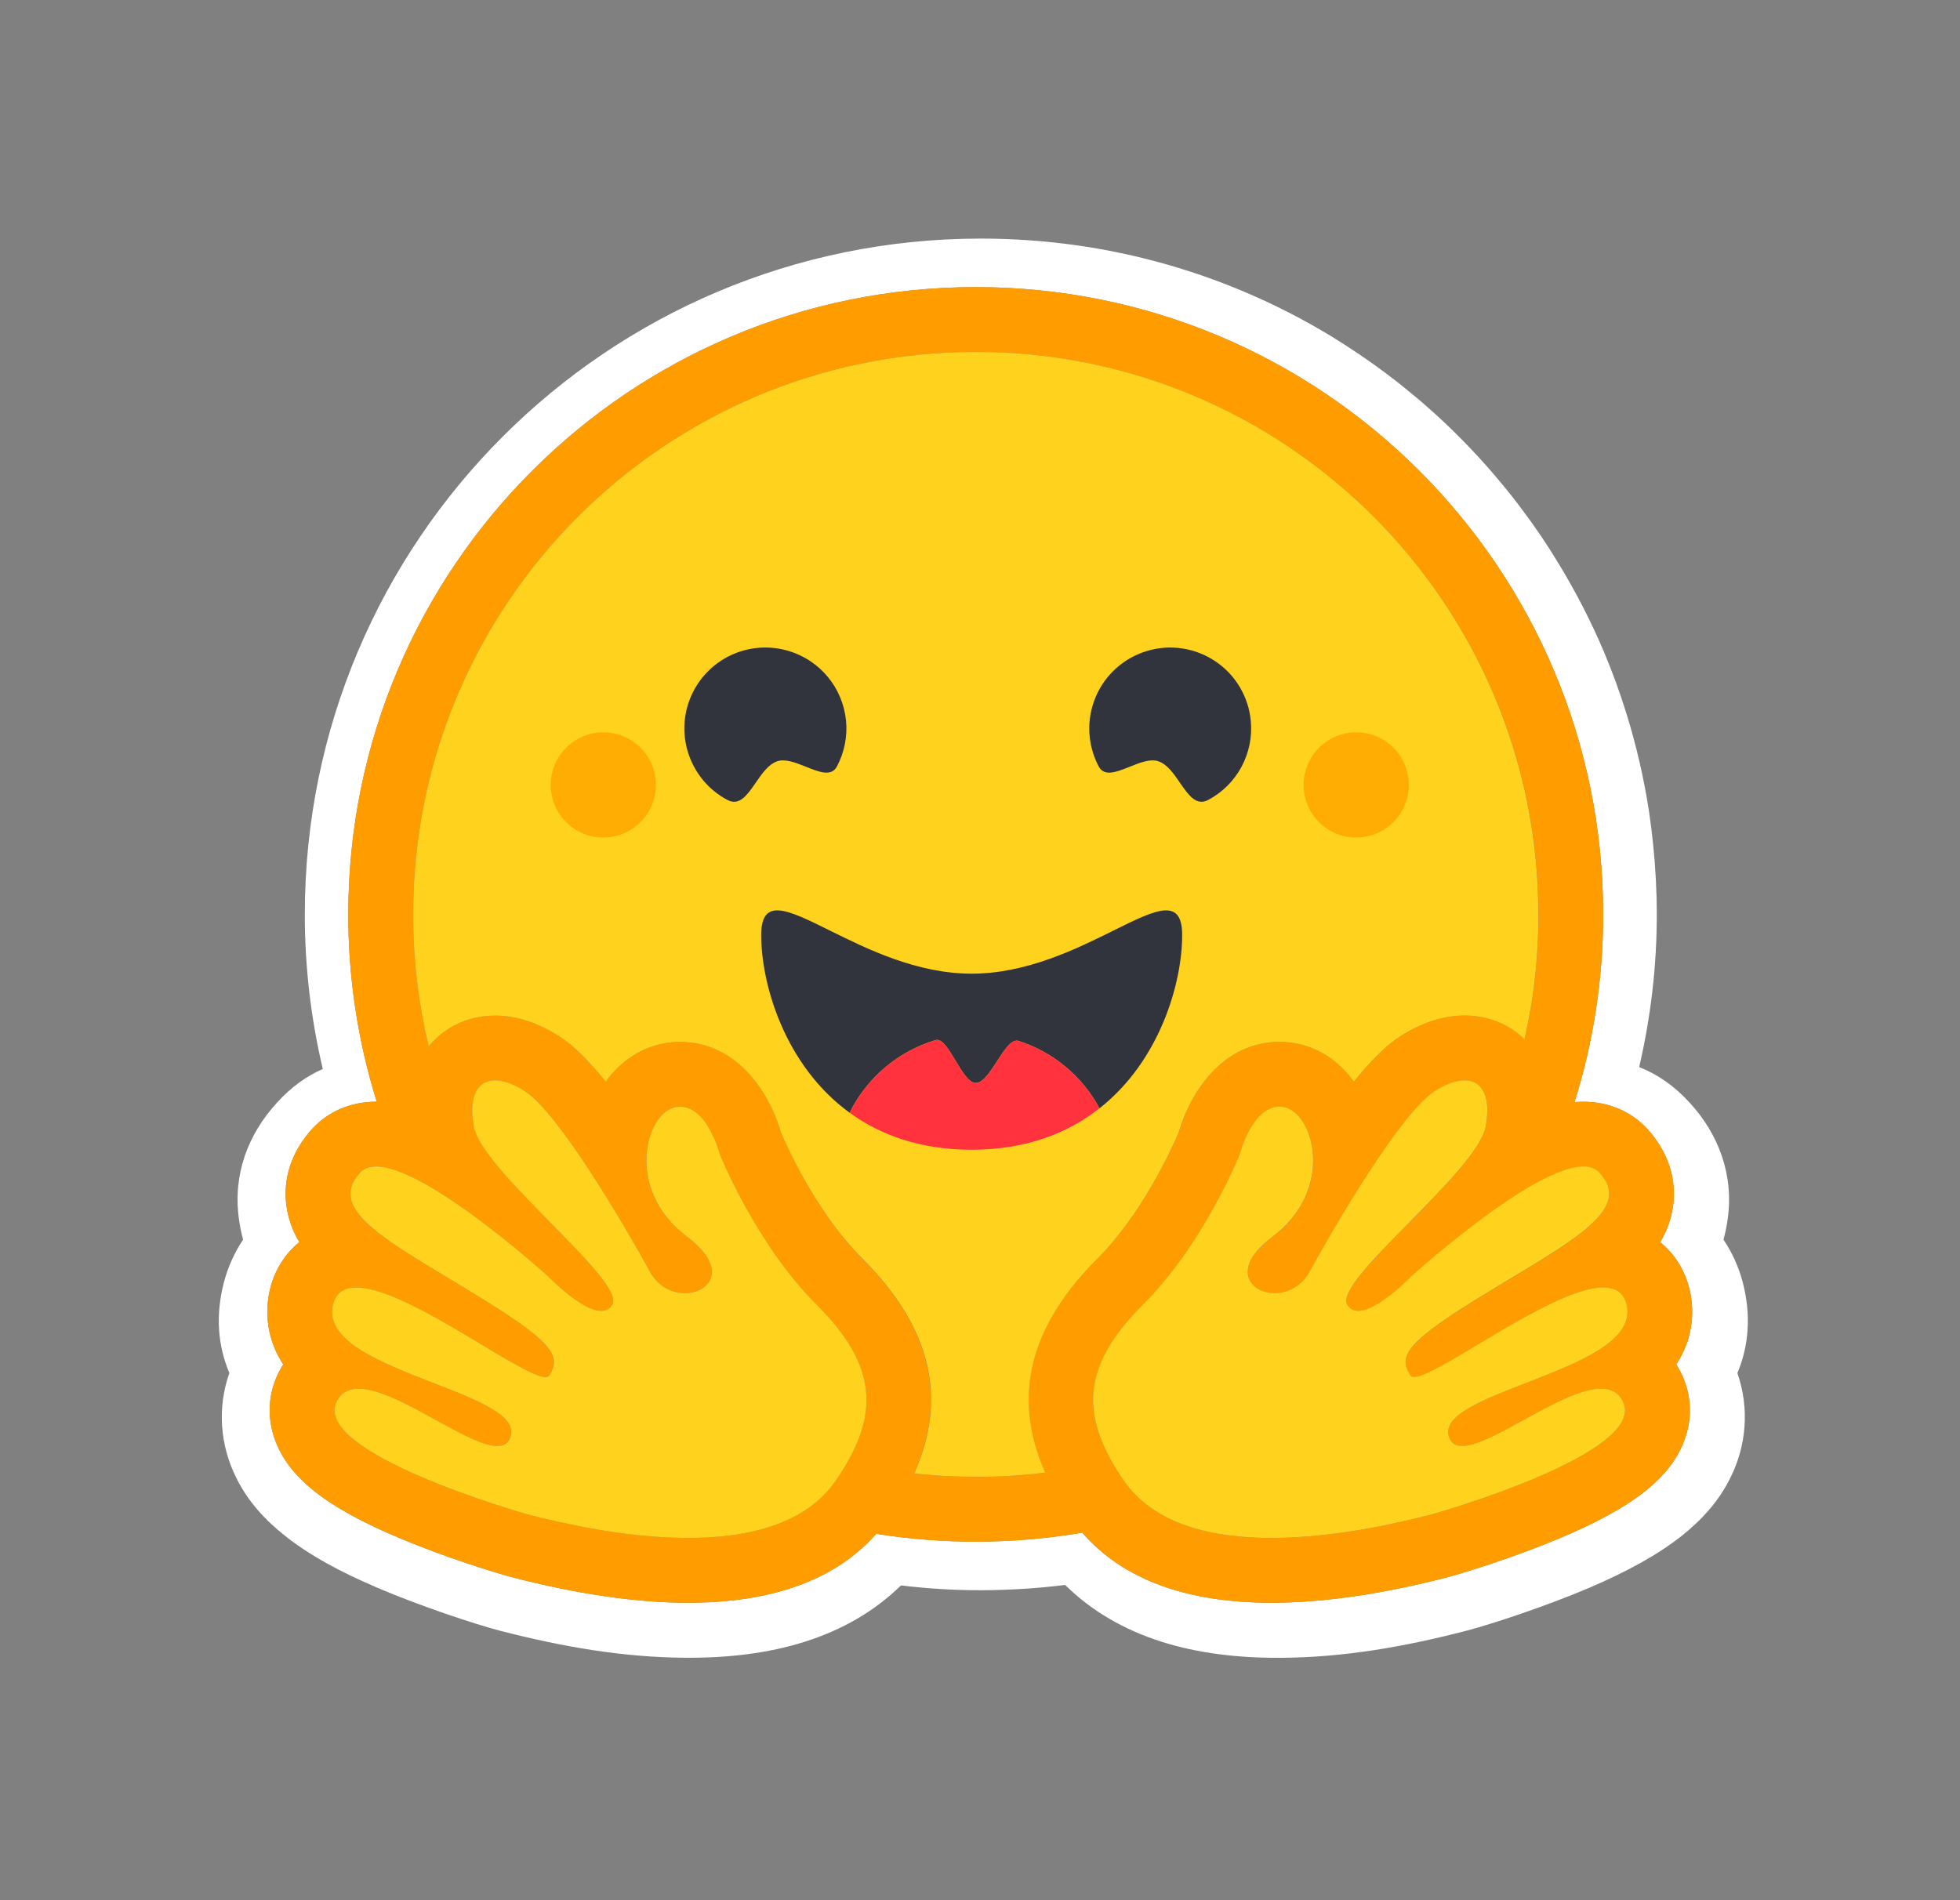<svg width="33" height="32" viewBox="0 0 33 32" fill="none" xmlns="http://www.w3.org/2000/svg">
<rect x="0" y="0" width="33" height="32" fill="#808080" stroke="none"/>
<g clip-path="url(#clip0_547_709)">
<path d="M29.34 21.587C29.273 21.334 29.164 21.094 29.018 20.876C29.049 20.761 29.073 20.645 29.089 20.527C29.193 19.78 28.934 19.096 28.446 18.567C28.181 18.278 27.898 18.087 27.598 17.97C27.795 17.127 27.895 16.265 27.895 15.399C27.895 15.004 27.873 14.616 27.835 14.235C27.816 14.044 27.792 13.854 27.764 13.665C27.678 13.106 27.551 12.554 27.383 12.014C27.273 11.659 27.145 11.309 27.001 10.967C26.785 10.46 26.533 9.969 26.246 9.498C26.058 9.184 25.853 8.881 25.633 8.59C25.525 8.443 25.412 8.299 25.295 8.159C24.948 7.737 24.57 7.341 24.166 6.973C24.031 6.85 23.893 6.731 23.751 6.616C23.612 6.499 23.469 6.387 23.323 6.278C23.03 6.06 22.727 5.855 22.416 5.664C20.693 4.618 18.673 4.018 16.514 4.018C10.227 4.018 5.132 9.113 5.132 15.399C5.132 16.276 5.233 17.149 5.435 18.002C5.165 18.12 4.906 18.302 4.666 18.567C4.178 19.096 3.919 19.777 4.022 20.524C4.038 20.643 4.062 20.76 4.093 20.876C3.948 21.094 3.839 21.334 3.772 21.587C3.622 22.158 3.671 22.672 3.862 23.122C3.654 23.711 3.706 24.338 3.976 24.883C4.172 25.281 4.453 25.589 4.799 25.864C5.211 26.192 5.726 26.47 6.348 26.736C7.089 27.053 7.994 27.35 8.406 27.459C9.469 27.734 10.489 27.909 11.522 27.917C12.994 27.931 14.262 27.585 15.17 26.699C15.616 26.753 16.064 26.781 16.514 26.78C16.988 26.779 17.462 26.75 17.933 26.691C18.839 27.583 20.111 27.932 21.589 27.918C22.622 27.91 23.642 27.735 24.702 27.459C25.116 27.35 26.021 27.053 26.763 26.737C27.385 26.47 27.9 26.192 28.314 25.865C28.658 25.59 28.939 25.282 29.135 24.884C29.407 24.339 29.456 23.712 29.252 23.123C29.441 22.672 29.49 22.157 29.34 21.587ZM28.285 23.084C28.494 23.48 28.507 23.928 28.323 24.345C28.044 24.978 27.349 25.476 26.001 26.01C25.163 26.343 24.395 26.555 24.388 26.557C23.279 26.845 22.276 26.991 21.408 26.991C19.97 26.991 18.9 26.594 18.222 25.811C17.074 26.006 15.903 26.013 14.753 25.83C14.074 26.601 13.01 26.991 11.585 26.991C10.716 26.991 9.713 26.845 8.604 26.557C8.597 26.555 7.83 26.343 6.991 26.01C5.643 25.476 4.948 24.978 4.669 24.345C4.485 23.928 4.498 23.48 4.707 23.084C4.726 23.047 4.747 23.011 4.769 22.977C4.644 22.789 4.56 22.576 4.523 22.353C4.486 22.131 4.496 21.902 4.553 21.684C4.636 21.369 4.807 21.106 5.04 20.918C4.928 20.734 4.855 20.529 4.824 20.315C4.757 19.851 4.911 19.387 5.258 19.009C5.528 18.715 5.909 18.553 6.332 18.553H6.343C6.025 17.532 5.863 16.469 5.864 15.399C5.864 9.565 10.594 4.835 16.428 4.835C22.263 4.835 26.992 9.565 26.992 15.399C26.993 16.472 26.831 17.538 26.51 18.561C26.561 18.556 26.611 18.554 26.66 18.554C27.083 18.554 27.465 18.716 27.734 19.01C28.081 19.387 28.235 19.851 28.168 20.316C28.137 20.529 28.064 20.734 27.952 20.918C28.185 21.107 28.356 21.369 28.439 21.684C28.496 21.903 28.507 22.131 28.469 22.354C28.432 22.577 28.348 22.789 28.223 22.977C28.245 23.011 28.266 23.047 28.285 23.084Z" fill="white"/>
<path d="M28.223 22.977C28.348 22.789 28.432 22.576 28.469 22.354C28.507 22.131 28.496 21.903 28.439 21.684C28.356 21.369 28.184 21.107 27.952 20.918C28.064 20.734 28.137 20.529 28.168 20.315C28.235 19.851 28.081 19.388 27.734 19.01C27.464 18.716 27.083 18.554 26.66 18.554C26.611 18.554 26.561 18.556 26.51 18.561C26.83 17.538 26.993 16.472 26.992 15.399C26.992 9.565 22.262 4.835 16.428 4.835C10.594 4.835 5.864 9.565 5.864 15.399C5.863 16.469 6.024 17.532 6.343 18.554H6.331C5.909 18.554 5.527 18.715 5.257 19.009C4.911 19.387 4.757 19.851 4.824 20.315C4.854 20.529 4.928 20.734 5.04 20.918C4.807 21.106 4.636 21.369 4.553 21.684C4.495 21.903 4.485 22.131 4.522 22.354C4.56 22.576 4.644 22.789 4.769 22.977C4.747 23.012 4.726 23.047 4.707 23.084C4.498 23.481 4.485 23.929 4.669 24.346C4.948 24.978 5.643 25.476 6.991 26.01C7.829 26.343 8.597 26.556 8.604 26.557C9.713 26.845 10.716 26.991 11.584 26.991C13.01 26.991 14.074 26.601 14.753 25.831C15.903 26.013 17.074 26.006 18.222 25.811C18.9 26.594 19.97 26.991 21.408 26.991C22.276 26.991 23.279 26.845 24.388 26.557C24.395 26.556 25.162 26.343 26.001 26.01C27.349 25.476 28.044 24.978 28.323 24.346C28.507 23.929 28.494 23.481 28.285 23.084C28.266 23.047 28.245 23.011 28.223 22.977ZM14.267 24.624C14.209 24.727 14.146 24.827 14.079 24.924C13.904 25.181 13.673 25.377 13.405 25.523C12.892 25.803 12.243 25.9 11.584 25.9C10.543 25.9 9.476 25.657 8.878 25.502C8.848 25.494 5.211 24.467 5.672 23.592C5.749 23.445 5.877 23.386 6.037 23.386C6.686 23.386 7.866 24.352 8.374 24.352C8.487 24.352 8.567 24.304 8.6 24.186C8.816 23.41 5.313 23.084 5.608 21.961C5.66 21.763 5.801 21.682 6 21.682C6.857 21.682 8.781 23.189 9.183 23.189C9.214 23.189 9.236 23.18 9.248 23.161C9.25 23.158 9.252 23.156 9.253 23.153C9.442 22.841 9.334 22.614 8.04 21.821L7.916 21.746C6.492 20.884 5.493 20.365 6.061 19.747C6.126 19.675 6.219 19.644 6.332 19.644C6.465 19.644 6.627 19.688 6.805 19.763C7.557 20.08 8.599 20.945 9.034 21.322C9.103 21.382 9.171 21.442 9.239 21.503C9.239 21.503 9.79 22.076 10.123 22.076C10.2 22.076 10.265 22.046 10.309 21.971C10.545 21.572 8.114 19.73 7.977 18.969C7.884 18.454 8.042 18.193 8.334 18.193C8.473 18.193 8.643 18.252 8.831 18.371C9.412 18.74 10.534 20.669 10.945 21.419C11.083 21.67 11.318 21.776 11.53 21.776C11.95 21.776 12.279 21.359 11.568 20.828C10.5 20.029 10.875 18.723 11.385 18.642C11.406 18.639 11.428 18.637 11.45 18.637C11.914 18.637 12.118 19.436 12.118 19.436C12.118 19.436 12.717 20.94 13.747 21.969C14.681 22.903 14.811 23.669 14.267 24.624ZM17.596 24.801L17.542 24.807L17.451 24.817C17.403 24.822 17.355 24.827 17.307 24.832L17.26 24.836L17.218 24.839L17.157 24.844L17.09 24.849L17.023 24.854L17.008 24.855C16.99 24.856 16.973 24.857 16.955 24.858L16.933 24.859C16.912 24.86 16.891 24.861 16.87 24.862L16.798 24.865L16.732 24.867L16.688 24.868H16.665C16.652 24.868 16.638 24.869 16.624 24.869H16.602C16.589 24.869 16.575 24.869 16.561 24.87L16.505 24.871H16.427C16.366 24.871 16.305 24.87 16.244 24.869L16.194 24.868C16.18 24.868 16.166 24.867 16.152 24.867L16.099 24.865L16.034 24.863L15.976 24.86L15.96 24.859L15.905 24.856C15.889 24.856 15.874 24.855 15.858 24.854L15.822 24.852C15.777 24.849 15.731 24.846 15.686 24.842L15.638 24.838C15.618 24.837 15.598 24.835 15.578 24.833C15.555 24.831 15.532 24.829 15.508 24.827C15.469 24.823 15.43 24.819 15.391 24.815H15.389C15.96 23.54 15.671 22.35 14.517 21.197C13.76 20.441 13.256 19.324 13.152 19.079C12.94 18.353 12.381 17.547 11.451 17.547C11.372 17.547 11.294 17.553 11.216 17.565C10.809 17.629 10.453 17.864 10.199 18.216C9.924 17.875 9.658 17.604 9.416 17.45C9.053 17.22 8.69 17.103 8.336 17.103C7.895 17.103 7.5 17.284 7.225 17.613L7.218 17.621C7.213 17.6 7.208 17.578 7.203 17.556L7.202 17.553C7.15 17.33 7.106 17.104 7.07 16.877C7.07 16.875 7.07 16.874 7.07 16.872C7.067 16.855 7.064 16.838 7.062 16.821C7.054 16.77 7.047 16.719 7.04 16.668C7.037 16.645 7.034 16.622 7.031 16.599L7.023 16.53C7.02 16.506 7.018 16.485 7.015 16.463L7.014 16.458C7.004 16.368 6.996 16.278 6.988 16.188L6.985 16.153L6.981 16.094C6.98 16.078 6.978 16.062 6.978 16.045C6.978 16.042 6.977 16.038 6.977 16.034C6.974 15.989 6.971 15.944 6.969 15.898C6.967 15.875 6.966 15.851 6.965 15.827L6.963 15.765L6.962 15.747L6.96 15.689L6.959 15.641C6.959 15.621 6.958 15.602 6.958 15.583C6.957 15.563 6.957 15.542 6.957 15.522C6.956 15.501 6.957 15.481 6.956 15.46C6.955 15.44 6.956 15.42 6.956 15.399C6.956 10.168 11.197 5.926 16.429 5.926C21.661 5.926 25.903 10.167 25.903 15.399V15.522C25.903 15.542 25.902 15.562 25.902 15.583C25.902 15.6 25.901 15.616 25.9 15.633C25.9 15.648 25.9 15.663 25.899 15.678C25.899 15.697 25.898 15.716 25.898 15.735V15.737L25.895 15.803C25.894 15.823 25.893 15.842 25.892 15.861L25.892 15.875L25.888 15.937C25.881 16.07 25.871 16.203 25.858 16.335V16.337C25.856 16.359 25.854 16.38 25.852 16.402L25.846 16.453L25.835 16.554L25.828 16.605L25.821 16.665C25.818 16.686 25.815 16.708 25.812 16.73C25.808 16.754 25.805 16.779 25.801 16.803L25.792 16.86L25.782 16.925C25.779 16.947 25.775 16.968 25.771 16.99C25.767 17.011 25.764 17.033 25.76 17.054C25.752 17.097 25.744 17.14 25.736 17.183C25.724 17.247 25.711 17.311 25.697 17.375L25.684 17.439C25.679 17.46 25.674 17.481 25.67 17.502C25.403 17.243 25.05 17.102 24.66 17.102C24.307 17.102 23.944 17.219 23.58 17.45C23.339 17.603 23.072 17.874 22.798 18.216C22.543 17.863 22.187 17.628 21.78 17.564C21.703 17.552 21.624 17.546 21.545 17.546C20.616 17.546 20.056 18.352 19.845 19.078C19.74 19.323 19.236 20.44 18.478 21.197C17.324 22.347 17.033 23.532 17.596 24.801ZM27.376 22.25L27.372 22.261C27.363 22.286 27.352 22.31 27.339 22.334C27.33 22.352 27.32 22.369 27.309 22.385C27.288 22.416 27.265 22.446 27.24 22.474C27.234 22.48 27.229 22.487 27.222 22.493C27.213 22.503 27.204 22.512 27.195 22.522C27.027 22.688 26.77 22.835 26.48 22.969C26.447 22.984 26.414 22.999 26.38 23.014L26.347 23.028C26.324 23.038 26.302 23.048 26.278 23.058C26.256 23.067 26.233 23.077 26.21 23.087L26.14 23.115C25.977 23.183 25.81 23.247 25.647 23.31L25.577 23.337L25.508 23.364C25.462 23.382 25.417 23.4 25.372 23.417L25.306 23.444L25.241 23.471L25.209 23.484C25.187 23.493 25.166 23.502 25.146 23.511C24.666 23.717 24.321 23.926 24.393 24.186C24.395 24.193 24.398 24.2 24.4 24.207C24.407 24.226 24.415 24.245 24.427 24.262C24.433 24.272 24.441 24.281 24.449 24.29C24.534 24.379 24.689 24.365 24.885 24.294C24.912 24.284 24.94 24.274 24.967 24.263L24.984 24.256C25.029 24.237 25.076 24.216 25.124 24.193C25.137 24.187 25.149 24.181 25.161 24.175C25.4 24.058 25.671 23.9 25.94 23.757C26.048 23.699 26.157 23.644 26.268 23.591C26.522 23.472 26.762 23.387 26.954 23.387C27.045 23.387 27.125 23.405 27.191 23.448L27.202 23.455C27.244 23.484 27.279 23.522 27.305 23.566C27.31 23.574 27.315 23.583 27.32 23.592C27.415 23.773 27.336 23.96 27.149 24.143C26.97 24.319 26.692 24.492 26.376 24.652C26.352 24.664 26.329 24.675 26.305 24.687C25.364 25.149 24.131 25.497 24.114 25.502C23.785 25.587 23.316 25.699 22.786 25.782L22.708 25.795L22.695 25.796C22.636 25.805 22.577 25.814 22.517 25.822C22.457 25.83 22.396 25.837 22.334 25.844L22.323 25.845C22.101 25.871 21.877 25.888 21.653 25.896H21.65C21.569 25.899 21.488 25.9 21.407 25.9H21.314C21.19 25.899 21.067 25.893 20.944 25.884C20.941 25.884 20.938 25.884 20.935 25.883C20.891 25.879 20.847 25.875 20.803 25.87C20.757 25.866 20.712 25.86 20.667 25.854C20.637 25.85 20.607 25.845 20.577 25.841C20.547 25.836 20.517 25.831 20.487 25.825L20.445 25.818L20.442 25.817C20.399 25.809 20.356 25.8 20.313 25.79C20.288 25.784 20.263 25.779 20.238 25.772L20.223 25.768C20.211 25.765 20.199 25.762 20.187 25.759L20.181 25.757L20.142 25.746C20.128 25.742 20.114 25.737 20.1 25.733L20.095 25.732L20.059 25.721C20.045 25.717 20.031 25.712 20.018 25.708L19.984 25.696L19.96 25.688C19.936 25.679 19.912 25.671 19.889 25.662L19.867 25.653L19.848 25.646C19.813 25.632 19.777 25.617 19.743 25.601L19.719 25.59L19.716 25.588C19.707 25.584 19.699 25.58 19.691 25.577C19.675 25.569 19.659 25.561 19.643 25.553L19.638 25.551L19.615 25.539C19.574 25.517 19.534 25.494 19.495 25.47L19.473 25.457C19.463 25.45 19.452 25.444 19.441 25.437L19.413 25.418L19.383 25.397L19.365 25.384C19.346 25.371 19.328 25.357 19.309 25.343L19.28 25.32C19.269 25.311 19.257 25.301 19.246 25.292C19.236 25.284 19.227 25.276 19.217 25.267L19.217 25.267C19.207 25.258 19.197 25.249 19.187 25.24C19.177 25.231 19.167 25.222 19.158 25.213L19.157 25.212C19.147 25.202 19.137 25.193 19.127 25.183C19.118 25.173 19.108 25.163 19.098 25.153C19.089 25.143 19.079 25.133 19.07 25.123C19.061 25.113 19.052 25.103 19.044 25.093L19.041 25.09C19.032 25.08 19.024 25.07 19.016 25.06C18.998 25.039 18.98 25.017 18.964 24.994C18.947 24.972 18.93 24.949 18.914 24.925L18.899 24.902C18.878 24.872 18.858 24.842 18.839 24.811C18.824 24.789 18.81 24.767 18.797 24.744C18.788 24.73 18.779 24.716 18.771 24.702L18.767 24.696C18.759 24.683 18.751 24.669 18.743 24.655C18.739 24.648 18.735 24.641 18.731 24.633C18.726 24.625 18.722 24.617 18.717 24.61L18.71 24.597L18.706 24.589C18.697 24.574 18.689 24.559 18.681 24.544C18.677 24.537 18.674 24.53 18.67 24.524L18.659 24.502L18.648 24.481C18.619 24.425 18.593 24.368 18.568 24.31L18.559 24.289C18.553 24.275 18.548 24.261 18.542 24.247C18.539 24.24 18.537 24.233 18.534 24.227C18.521 24.192 18.508 24.157 18.497 24.122C18.493 24.109 18.489 24.097 18.485 24.084C18.476 24.056 18.468 24.027 18.461 23.998C18.452 23.965 18.444 23.931 18.437 23.897C18.436 23.89 18.434 23.883 18.433 23.876C18.427 23.843 18.422 23.809 18.417 23.776C18.416 23.769 18.416 23.762 18.415 23.756L18.413 23.735C18.41 23.709 18.408 23.682 18.407 23.656C18.407 23.649 18.406 23.642 18.406 23.636C18.405 23.622 18.405 23.609 18.405 23.596C18.398 23.062 18.668 22.548 19.246 21.971C20.275 20.942 20.875 19.437 20.875 19.437C20.875 19.437 20.891 19.374 20.924 19.283C20.929 19.271 20.934 19.258 20.939 19.244C20.959 19.193 20.981 19.143 21.005 19.095L21.01 19.085C21.031 19.044 21.053 19.003 21.078 18.964C21.084 18.955 21.089 18.946 21.096 18.937C21.114 18.909 21.133 18.883 21.154 18.857C21.165 18.843 21.177 18.83 21.189 18.816C21.194 18.811 21.199 18.806 21.204 18.801C21.263 18.739 21.332 18.689 21.409 18.662L21.418 18.659C21.425 18.657 21.431 18.655 21.438 18.653C21.446 18.651 21.453 18.649 21.461 18.648L21.465 18.647C21.481 18.644 21.498 18.641 21.514 18.64H21.516C21.524 18.64 21.533 18.639 21.542 18.639C21.553 18.639 21.563 18.639 21.574 18.641C21.585 18.642 21.597 18.643 21.608 18.645C21.701 18.659 21.789 18.715 21.865 18.8C21.894 18.832 21.92 18.867 21.942 18.904C21.957 18.928 21.972 18.954 21.985 18.98C21.99 18.992 21.995 19.002 22 19.013C22.013 19.041 22.025 19.07 22.035 19.099C22.06 19.168 22.078 19.239 22.09 19.311C22.101 19.374 22.107 19.438 22.109 19.501C22.11 19.536 22.11 19.57 22.109 19.605C22.102 19.767 22.069 19.927 22.011 20.079C22.005 20.093 22 20.107 21.994 20.121C21.982 20.149 21.97 20.177 21.956 20.204C21.946 20.225 21.935 20.245 21.924 20.266C21.916 20.28 21.909 20.294 21.901 20.307C21.881 20.342 21.859 20.376 21.835 20.409L21.821 20.43C21.766 20.507 21.705 20.579 21.637 20.646C21.571 20.712 21.5 20.773 21.425 20.829C21.35 20.885 21.279 20.947 21.214 21.014C21.026 21.211 20.982 21.385 21.024 21.517C21.031 21.538 21.04 21.558 21.051 21.577C21.063 21.599 21.078 21.619 21.095 21.637L21.102 21.644L21.109 21.651C21.116 21.657 21.123 21.663 21.13 21.67L21.138 21.676C21.156 21.69 21.175 21.702 21.195 21.713C21.201 21.716 21.206 21.719 21.213 21.722C21.235 21.733 21.257 21.742 21.28 21.75C21.287 21.752 21.293 21.754 21.299 21.756L21.308 21.758L21.319 21.761L21.328 21.763L21.339 21.765L21.349 21.767L21.359 21.769C21.366 21.77 21.374 21.772 21.381 21.772L21.389 21.774L21.402 21.775L21.41 21.776L21.423 21.777H21.43L21.444 21.777H21.487L21.5 21.777L21.514 21.776L21.531 21.774L21.548 21.772C21.551 21.772 21.555 21.771 21.559 21.77C21.609 21.763 21.658 21.75 21.705 21.731L21.725 21.723C21.736 21.718 21.747 21.713 21.757 21.707C21.779 21.696 21.801 21.684 21.821 21.67C21.85 21.651 21.877 21.63 21.902 21.607C21.908 21.602 21.914 21.596 21.92 21.59C21.923 21.588 21.925 21.585 21.928 21.582C21.934 21.576 21.939 21.571 21.945 21.565C21.985 21.521 22.019 21.472 22.048 21.42C22.292 20.975 22.549 20.537 22.817 20.106L22.853 20.047L22.891 19.988C22.909 19.958 22.928 19.929 22.946 19.9L22.965 19.87C23.027 19.773 23.091 19.676 23.155 19.58L23.193 19.523C23.27 19.41 23.346 19.299 23.422 19.195L23.459 19.143C23.541 19.029 23.627 18.918 23.716 18.81L23.751 18.768C23.757 18.761 23.762 18.754 23.769 18.747C23.78 18.733 23.792 18.72 23.803 18.707C23.809 18.7 23.815 18.694 23.821 18.687L23.854 18.65L23.871 18.631C23.888 18.613 23.904 18.596 23.921 18.579C23.932 18.568 23.942 18.557 23.953 18.546C24.016 18.481 24.086 18.423 24.162 18.373L24.179 18.362C24.196 18.35 24.213 18.34 24.231 18.33C24.526 18.163 24.771 18.15 24.912 18.291C24.997 18.376 25.044 18.518 25.042 18.715C25.042 18.723 25.042 18.732 25.041 18.741V18.751C25.041 18.76 25.04 18.769 25.04 18.778C25.04 18.789 25.038 18.8 25.037 18.811C25.036 18.822 25.036 18.831 25.034 18.841C25.034 18.844 25.034 18.847 25.033 18.85C25.033 18.858 25.032 18.867 25.03 18.876C25.03 18.879 25.03 18.881 25.029 18.884C25.028 18.896 25.026 18.908 25.024 18.919C25.023 18.931 25.021 18.941 25.019 18.952L25.016 18.971C25.012 18.989 25.008 19.006 25.003 19.023C24.993 19.056 24.982 19.087 24.968 19.118C24.948 19.16 24.927 19.201 24.904 19.241C24.891 19.264 24.877 19.286 24.863 19.307C24.849 19.33 24.834 19.352 24.819 19.375C24.779 19.432 24.738 19.487 24.695 19.541L24.676 19.566C24.606 19.652 24.535 19.737 24.461 19.82L24.437 19.846C24.406 19.881 24.374 19.917 24.341 19.952L24.316 19.979C24.3 19.997 24.283 20.015 24.266 20.033C24.25 20.051 24.233 20.069 24.216 20.087L24.164 20.141L24.112 20.196L24.06 20.25C24.024 20.287 23.989 20.323 23.953 20.36C23.447 20.879 22.913 21.398 22.732 21.721C22.72 21.742 22.709 21.763 22.699 21.785C22.673 21.844 22.663 21.894 22.67 21.935C22.672 21.948 22.677 21.961 22.684 21.973C22.694 21.991 22.706 22.007 22.721 22.021C22.727 22.028 22.734 22.034 22.742 22.039C22.779 22.066 22.824 22.079 22.87 22.078H22.884L22.898 22.077L22.913 22.075L22.925 22.074C22.927 22.073 22.929 22.073 22.93 22.073L22.941 22.071L22.944 22.07L22.957 22.067L22.961 22.066C22.965 22.065 22.97 22.064 22.974 22.063C22.978 22.061 22.984 22.06 22.99 22.058C23.012 22.051 23.033 22.044 23.054 22.035C23.065 22.03 23.076 22.025 23.087 22.02C23.093 22.017 23.098 22.015 23.103 22.012L23.12 22.004C23.16 21.983 23.199 21.96 23.237 21.936L23.254 21.925C23.259 21.921 23.265 21.918 23.27 21.914L23.287 21.903L23.296 21.897L23.32 21.88C23.342 21.864 23.363 21.848 23.384 21.832L23.386 21.831L23.42 21.805C23.466 21.769 23.509 21.732 23.549 21.698L23.575 21.675L23.577 21.672L23.591 21.66C23.623 21.631 23.652 21.604 23.676 21.582L23.686 21.572C23.694 21.564 23.702 21.557 23.709 21.55L23.723 21.536L23.728 21.531L23.73 21.53L23.744 21.515L23.754 21.506L23.755 21.505L23.759 21.501L23.765 21.496L23.766 21.494L23.771 21.49L23.797 21.468L23.811 21.455C23.818 21.448 23.826 21.442 23.833 21.435L23.85 21.42C23.853 21.417 23.856 21.414 23.859 21.412L23.877 21.396L23.904 21.373L23.918 21.361C23.972 21.313 24.038 21.256 24.114 21.192L24.145 21.166L24.197 21.122L24.249 21.079C24.318 21.021 24.392 20.961 24.47 20.898L24.522 20.857C24.565 20.822 24.61 20.786 24.656 20.751C24.674 20.736 24.693 20.722 24.712 20.708C24.758 20.671 24.805 20.636 24.852 20.6C24.959 20.519 25.07 20.438 25.182 20.359L25.23 20.326C25.264 20.302 25.297 20.279 25.331 20.257L25.361 20.236C25.421 20.195 25.482 20.156 25.543 20.117L25.573 20.098L25.603 20.079C25.634 20.061 25.664 20.042 25.693 20.024L25.723 20.006L25.783 19.972L25.842 19.938L25.854 19.932L25.9 19.906C25.919 19.896 25.939 19.885 25.958 19.876L25.986 19.861L26.014 19.847C26.024 19.842 26.034 19.837 26.043 19.833C26.106 19.802 26.17 19.773 26.235 19.747C26.253 19.74 26.27 19.733 26.287 19.727L26.339 19.709C26.354 19.704 26.369 19.699 26.383 19.695L26.388 19.693C26.396 19.691 26.404 19.688 26.412 19.686L26.414 19.686C26.43 19.681 26.446 19.677 26.461 19.673H26.462C26.507 19.663 26.552 19.655 26.597 19.651C26.618 19.648 26.639 19.647 26.66 19.647H26.67C26.684 19.647 26.698 19.648 26.711 19.65C26.717 19.65 26.723 19.651 26.729 19.652H26.732C26.738 19.652 26.744 19.653 26.75 19.655C26.756 19.656 26.762 19.657 26.768 19.658H26.769C26.775 19.659 26.781 19.661 26.787 19.663C26.818 19.672 26.849 19.685 26.876 19.703C26.89 19.712 26.903 19.722 26.915 19.733L26.918 19.737C26.92 19.739 26.922 19.741 26.924 19.743L26.93 19.749C26.981 19.802 27.022 19.862 27.053 19.928L27.058 19.939C27.069 19.964 27.077 19.99 27.083 20.017C27.101 20.097 27.094 20.182 27.063 20.259C27.052 20.29 27.038 20.319 27.021 20.348C26.982 20.413 26.936 20.474 26.884 20.529L26.873 20.541C26.856 20.559 26.839 20.576 26.821 20.594C26.813 20.602 26.804 20.609 26.796 20.617L26.77 20.641L26.757 20.653C26.725 20.682 26.691 20.709 26.658 20.736C26.637 20.753 26.617 20.769 26.596 20.785C26.523 20.841 26.448 20.895 26.372 20.947C26.326 20.979 26.28 21.009 26.234 21.04C26.119 21.115 26.003 21.189 25.885 21.26C25.639 21.412 25.367 21.573 25.076 21.749L25.001 21.795C24.918 21.845 24.841 21.893 24.767 21.939L24.731 21.962L24.661 22.007C24.615 22.036 24.568 22.066 24.522 22.096L24.485 22.121C24.467 22.132 24.449 22.144 24.431 22.156L24.413 22.168L24.359 22.204L24.331 22.224L24.297 22.247L24.266 22.268C24.214 22.305 24.166 22.34 24.121 22.374L24.104 22.387C24.078 22.406 24.052 22.427 24.026 22.447C23.988 22.478 23.952 22.508 23.921 22.537L23.905 22.551C23.896 22.559 23.888 22.567 23.879 22.575C23.874 22.581 23.868 22.586 23.862 22.592L23.854 22.6C23.836 22.618 23.819 22.636 23.802 22.655L23.794 22.665C23.775 22.686 23.759 22.706 23.745 22.726L23.739 22.735C23.728 22.751 23.718 22.767 23.709 22.784C23.706 22.789 23.704 22.793 23.702 22.797L23.696 22.81L23.692 22.819L23.689 22.825L23.687 22.831L23.684 22.839C23.677 22.86 23.671 22.882 23.668 22.904L23.667 22.912L23.666 22.919V22.958C23.666 22.962 23.666 22.965 23.667 22.968L23.668 22.974C23.668 22.978 23.669 22.981 23.669 22.984C23.67 22.988 23.67 22.993 23.671 22.998V22.999C23.672 23.003 23.673 23.007 23.674 23.012C23.675 23.016 23.677 23.021 23.678 23.026C23.68 23.034 23.683 23.043 23.686 23.052C23.688 23.057 23.69 23.062 23.692 23.067C23.692 23.068 23.693 23.07 23.694 23.071L23.698 23.081L23.704 23.095C23.711 23.109 23.719 23.123 23.727 23.137L23.735 23.151L23.743 23.165C23.745 23.167 23.747 23.17 23.748 23.172L23.751 23.175L23.754 23.178L23.758 23.18C23.762 23.183 23.767 23.186 23.773 23.188C23.776 23.189 23.779 23.19 23.782 23.19C23.854 23.207 24.002 23.147 24.199 23.043C24.21 23.037 24.222 23.031 24.234 23.024L24.294 22.992L24.324 22.975C24.344 22.964 24.366 22.952 24.387 22.939L24.427 22.917C24.687 22.767 24.998 22.574 25.32 22.386C25.35 22.369 25.38 22.351 25.411 22.334L25.471 22.295C25.542 22.255 25.613 22.215 25.684 22.175C25.773 22.126 25.864 22.078 25.955 22.032L26.014 22.001C26.054 21.982 26.093 21.963 26.132 21.944C26.206 21.909 26.282 21.875 26.358 21.843L26.4 21.826L26.405 21.824C26.627 21.736 26.828 21.682 26.991 21.682C27.026 21.682 27.061 21.685 27.096 21.691H27.097C27.108 21.693 27.118 21.695 27.129 21.698H27.131C27.157 21.704 27.183 21.714 27.208 21.726C27.242 21.744 27.273 21.768 27.299 21.796C27.311 21.809 27.322 21.824 27.331 21.839C27.349 21.866 27.362 21.895 27.372 21.926C27.376 21.937 27.38 21.949 27.383 21.961C27.41 22.056 27.407 22.156 27.376 22.25Z" fill="#FF9D00"/>
<path fill-rule="evenodd" clip-rule="evenodd" d="M25.901 15.46V15.399C25.901 10.167 21.662 5.926 16.429 5.926C11.197 5.926 6.956 10.168 6.956 15.399V15.42C6.956 15.433 6.956 15.447 6.956 15.46C6.957 15.481 6.957 15.501 6.957 15.522L6.957 15.567L6.958 15.583C6.958 15.59 6.958 15.598 6.958 15.605C6.958 15.617 6.959 15.629 6.959 15.641L6.96 15.69L6.962 15.747L6.963 15.765L6.965 15.825V15.827C6.966 15.851 6.967 15.873 6.969 15.896L6.969 15.898C6.97 15.922 6.971 15.945 6.973 15.969C6.974 15.991 6.975 16.012 6.977 16.034L6.977 16.038C6.978 16.057 6.979 16.076 6.981 16.094L6.981 16.099L6.985 16.153L6.986 16.157C6.986 16.167 6.987 16.178 6.988 16.188C6.996 16.278 7.004 16.368 7.014 16.458L7.015 16.463L7.023 16.53L7.031 16.599L7.037 16.646L7.04 16.668C7.047 16.719 7.054 16.77 7.062 16.821L7.062 16.824L7.07 16.872C7.105 17.101 7.15 17.328 7.202 17.553L7.203 17.556L7.207 17.573L7.218 17.621L7.225 17.613C7.5 17.284 7.895 17.103 8.336 17.103C8.69 17.103 9.053 17.22 9.416 17.451C9.658 17.604 9.924 17.875 10.199 18.216C10.453 17.864 10.809 17.629 11.216 17.565C11.294 17.553 11.372 17.547 11.451 17.547C12.38 17.547 12.94 18.353 13.152 19.079C13.256 19.324 13.76 20.441 14.52 21.196C15.674 22.349 15.963 23.539 15.392 24.814H15.393C15.432 24.818 15.472 24.822 15.511 24.826C15.534 24.828 15.557 24.83 15.581 24.832L15.589 24.833L15.641 24.837L15.688 24.841C15.734 24.845 15.779 24.848 15.825 24.851L15.861 24.853L15.889 24.855L15.907 24.856L15.963 24.858L15.978 24.859L16.037 24.862L16.102 24.864L16.154 24.866L16.163 24.866C16.174 24.866 16.185 24.867 16.197 24.867L16.209 24.867C16.282 24.869 16.356 24.87 16.43 24.87H16.508L16.564 24.869C16.578 24.869 16.591 24.869 16.605 24.869H16.627L16.646 24.868C16.653 24.868 16.66 24.867 16.668 24.867H16.69L16.734 24.866L16.8 24.864L16.873 24.861C16.894 24.86 16.915 24.859 16.935 24.858L16.958 24.857L16.991 24.855L17.01 24.854L17.025 24.853L17.092 24.848L17.159 24.843L17.22 24.839L17.263 24.835L17.31 24.831C17.388 24.824 17.467 24.816 17.545 24.806L17.598 24.8C17.036 23.531 17.327 22.346 18.477 21.197C19.235 20.44 19.738 19.323 19.843 19.078C20.055 18.352 20.614 17.546 21.544 17.546C21.623 17.546 21.701 17.552 21.779 17.564C22.186 17.628 22.542 17.863 22.796 18.216C23.071 17.874 23.337 17.603 23.579 17.45C23.942 17.219 24.306 17.102 24.659 17.102C25.049 17.102 25.401 17.243 25.668 17.502C25.673 17.481 25.678 17.46 25.682 17.439L25.696 17.376C25.701 17.352 25.706 17.329 25.71 17.306C25.719 17.265 25.727 17.224 25.735 17.183C25.743 17.14 25.751 17.098 25.758 17.055L25.762 17.031C25.765 17.017 25.767 17.004 25.77 16.99C25.774 16.968 25.777 16.947 25.781 16.925L25.782 16.917L25.791 16.86L25.8 16.803V16.802C25.806 16.76 25.812 16.718 25.818 16.675L25.819 16.665L25.827 16.605L25.833 16.554L25.845 16.453L25.849 16.413L25.85 16.402C25.852 16.38 25.855 16.359 25.857 16.337V16.335C25.858 16.318 25.86 16.3 25.862 16.283C25.87 16.185 25.878 16.086 25.884 15.986C25.885 15.97 25.886 15.954 25.887 15.937V15.937L25.89 15.875L25.891 15.861C25.893 15.82 25.895 15.778 25.896 15.737V15.735L25.897 15.719C25.897 15.706 25.898 15.692 25.898 15.678L25.898 15.672C25.899 15.66 25.899 15.646 25.899 15.633L25.899 15.622C25.9 15.609 25.9 15.596 25.9 15.583L25.901 15.572C25.901 15.555 25.901 15.538 25.901 15.522V15.46ZM14.08 24.924C14.83 23.824 14.777 22.998 13.748 21.969C12.718 20.94 12.119 19.436 12.119 19.436C12.119 19.436 11.895 18.562 11.385 18.642C10.875 18.722 10.501 20.028 11.569 20.828C12.637 21.627 11.357 22.169 10.945 21.419C10.534 20.669 9.412 18.74 8.831 18.371C8.249 18.003 7.84 18.209 7.977 18.97C8.045 19.347 8.678 19.991 9.27 20.593C9.871 21.203 10.428 21.77 10.309 21.971C10.073 22.369 9.239 21.503 9.239 21.503C9.239 21.503 6.63 19.128 6.062 19.747C5.538 20.317 6.346 20.802 7.59 21.549C7.696 21.613 7.805 21.678 7.916 21.746C9.34 22.608 9.451 22.835 9.249 23.162C9.174 23.282 8.698 22.996 8.111 22.644C7.112 22.044 5.794 21.253 5.608 21.961C5.447 22.574 6.417 22.949 7.296 23.29C8.028 23.574 8.698 23.833 8.6 24.185C8.498 24.551 7.944 24.246 7.339 23.913C6.66 23.539 5.915 23.13 5.672 23.592C5.211 24.465 8.848 25.494 8.878 25.502C10.053 25.806 13.037 26.452 14.08 24.924ZM18.913 24.924C18.163 23.824 18.216 22.998 19.245 21.969C20.275 20.94 20.874 19.436 20.874 19.436C20.874 19.436 21.097 18.562 21.607 18.642C22.117 18.722 22.491 20.028 21.424 20.828C20.356 21.627 21.636 22.169 22.047 21.419C22.458 20.669 23.58 18.74 24.161 18.371C24.743 18.003 25.152 18.209 25.015 18.97C24.947 19.347 24.314 19.991 23.722 20.593C23.121 21.203 22.564 21.77 22.683 21.971C22.919 22.369 23.753 21.502 23.753 21.502C23.753 21.502 26.363 19.128 26.931 19.747C27.455 20.317 26.647 20.802 25.402 21.549C25.294 21.614 25.185 21.68 25.076 21.746C23.652 22.608 23.541 22.835 23.744 23.161C23.818 23.282 24.295 22.995 24.881 22.643C25.881 22.044 27.198 21.252 27.384 21.96C27.546 22.573 26.576 22.949 25.697 23.29C24.964 23.573 24.294 23.833 24.393 24.185C24.495 24.55 25.048 24.245 25.653 23.913C26.332 23.539 27.077 23.129 27.32 23.591C27.781 24.466 24.144 25.493 24.114 25.501C22.939 25.806 19.955 26.452 18.913 24.924Z" fill="#FFD21E"/>
<path fill-rule="evenodd" clip-rule="evenodd" d="M19.506 12.821C19.654 12.873 19.764 13.032 19.868 13.184C20.009 13.388 20.141 13.579 20.343 13.471C20.581 13.345 20.776 13.15 20.903 12.913C21.031 12.675 21.085 12.405 21.059 12.137C21.04 11.937 20.977 11.743 20.873 11.569C20.77 11.396 20.63 11.248 20.462 11.136C20.295 11.024 20.105 10.95 19.906 10.92C19.706 10.89 19.503 10.904 19.31 10.963C19.117 11.021 18.939 11.121 18.79 11.256C18.64 11.391 18.522 11.557 18.445 11.743C18.367 11.93 18.332 12.13 18.341 12.332C18.351 12.533 18.404 12.73 18.499 12.908C18.593 13.084 18.8 13.001 19.019 12.913C19.191 12.844 19.369 12.773 19.506 12.821ZM13.084 12.821C12.936 12.873 12.826 13.032 12.722 13.184C12.581 13.388 12.449 13.579 12.247 13.471C11.948 13.313 11.719 13.048 11.604 12.73C11.488 12.411 11.496 12.061 11.625 11.748C11.754 11.435 11.995 11.181 12.301 11.036C12.607 10.891 12.956 10.865 13.28 10.963C13.538 11.04 13.768 11.193 13.939 11.401C14.111 11.609 14.216 11.863 14.244 12.131C14.271 12.399 14.217 12.67 14.091 12.908C13.997 13.084 13.79 13.001 13.571 12.913C13.399 12.844 13.22 12.773 13.084 12.821ZM18.512 18.665C19.53 17.863 19.904 16.554 19.904 15.747C19.904 15.11 19.475 15.31 18.789 15.65L18.75 15.67C18.12 15.982 17.281 16.397 16.36 16.397C15.438 16.397 14.6 15.982 13.969 15.669C13.261 15.318 12.816 15.098 12.816 15.747C12.816 16.579 13.214 17.946 14.305 18.739C14.45 18.447 14.652 18.187 14.901 17.977C15.15 17.766 15.44 17.609 15.752 17.516C15.861 17.483 15.973 17.671 16.088 17.863C16.199 18.048 16.313 18.238 16.428 18.238C16.551 18.238 16.671 18.051 16.789 17.869C16.912 17.678 17.032 17.493 17.149 17.53C17.733 17.717 18.222 18.124 18.512 18.665Z" fill="#32343D"/>
<path d="M18.512 18.664C17.982 19.082 17.277 19.362 16.36 19.362C15.498 19.362 14.823 19.115 14.305 18.739C14.45 18.446 14.652 18.187 14.901 17.976C15.15 17.766 15.44 17.609 15.752 17.515C15.966 17.451 16.193 18.237 16.428 18.237C16.679 18.237 16.921 17.457 17.149 17.529C17.733 17.717 18.222 18.124 18.512 18.664Z" fill="#FF323D"/>
<path fill-rule="evenodd" clip-rule="evenodd" d="M10.65 13.955C10.529 14.036 10.39 14.086 10.245 14.1C10.1 14.114 9.953 14.093 9.819 14.037C9.711 13.992 9.613 13.927 9.531 13.845C9.449 13.762 9.384 13.665 9.339 13.557C9.283 13.422 9.262 13.276 9.276 13.131C9.29 12.986 9.34 12.847 9.421 12.726C9.519 12.58 9.657 12.467 9.819 12.399C9.981 12.332 10.159 12.315 10.331 12.349C10.503 12.383 10.661 12.468 10.784 12.592C10.908 12.716 10.993 12.874 11.027 13.046C11.061 13.217 11.043 13.396 10.976 13.557C10.909 13.719 10.796 13.857 10.65 13.955ZM23.327 13.955C23.206 14.036 23.066 14.086 22.921 14.1C22.776 14.114 22.63 14.093 22.495 14.037C22.388 13.992 22.29 13.927 22.208 13.845C22.125 13.762 22.06 13.665 22.016 13.557C21.96 13.422 21.938 13.276 21.953 13.131C21.967 12.986 22.017 12.847 22.098 12.726C22.171 12.617 22.267 12.525 22.379 12.458C22.491 12.391 22.617 12.349 22.748 12.336C22.878 12.323 23.01 12.34 23.133 12.384C23.256 12.428 23.368 12.499 23.461 12.592C23.585 12.716 23.669 12.874 23.703 13.046C23.738 13.217 23.72 13.396 23.653 13.557C23.586 13.719 23.472 13.857 23.327 13.955Z" fill="#FFAD03"/>
</g>
<defs>
<clipPath id="clip0_547_709">
<rect width="32" height="32" fill="white" transform="translate(0.5)"/>
</clipPath>
</defs>
</svg>
